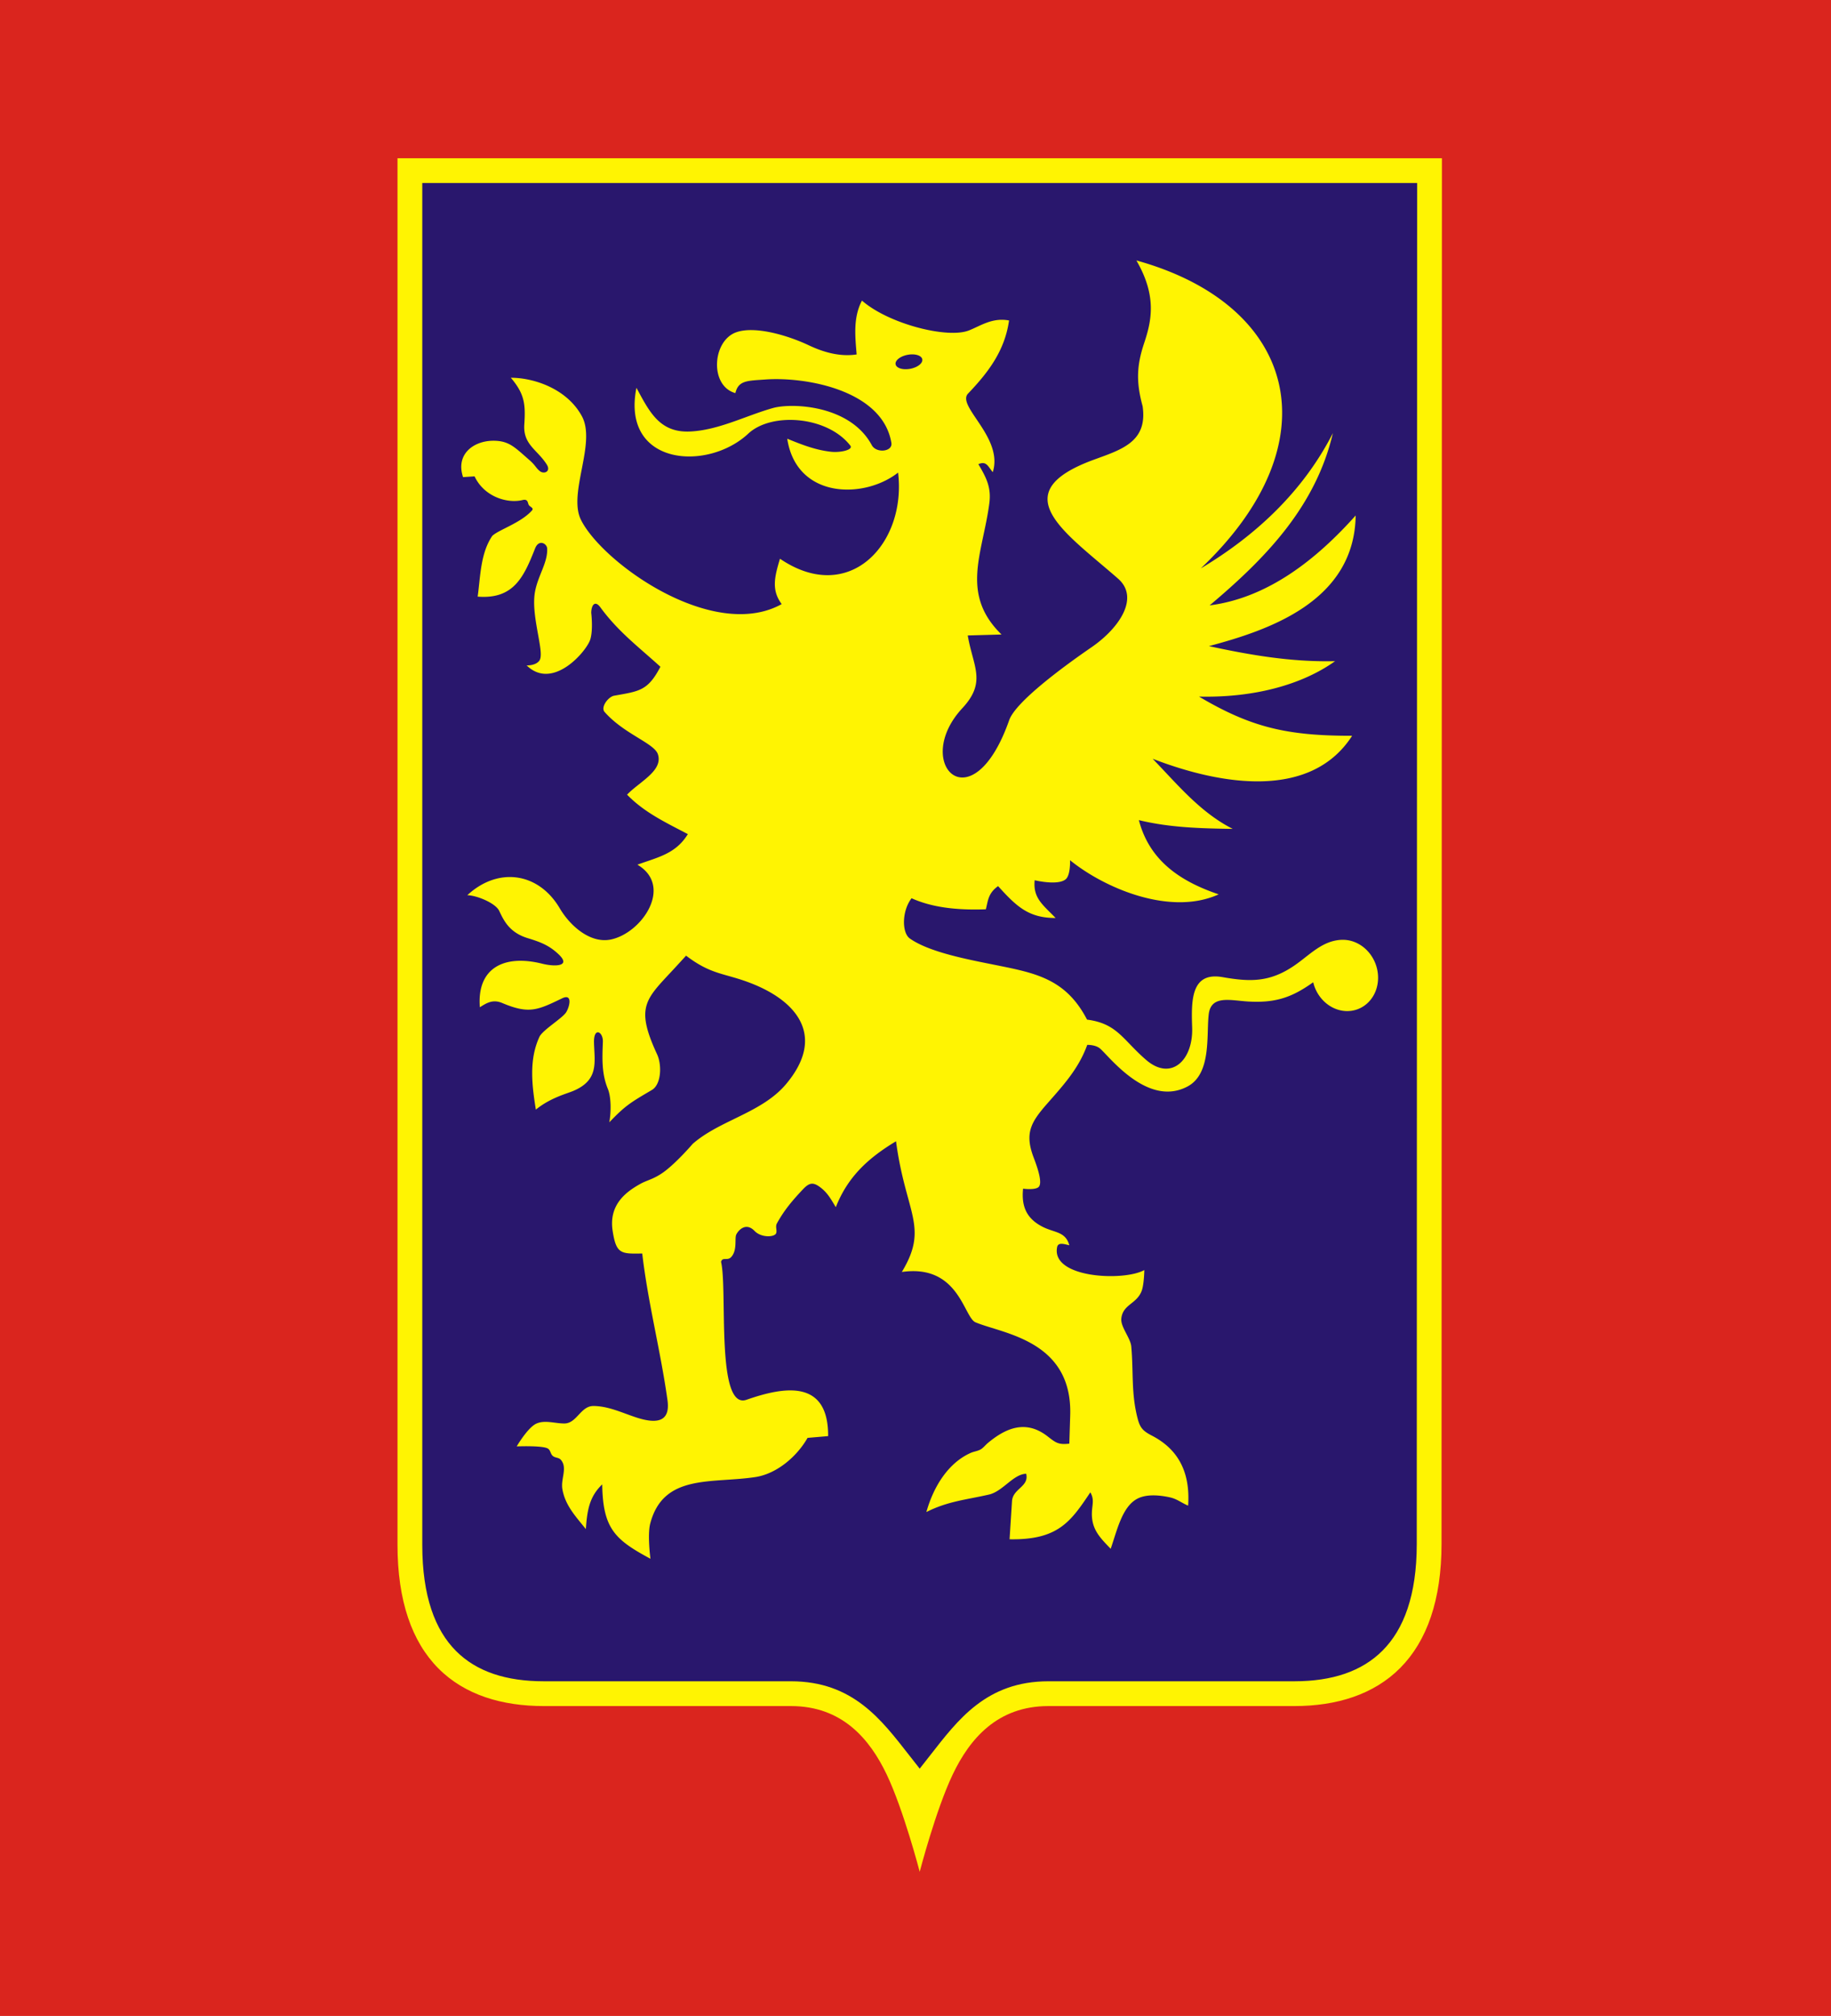 <?xml version="1.0" encoding="UTF-8" standalone="no"?>
<!-- Created with Inkscape (http://www.inkscape.org/) -->

<svg
   width="68.527mm"
   height="75.406mm"
   viewBox="0 0 68.527 75.406"
   version="1.1"
   id="svg5"
   xml:space="preserve"
   sodipodi:docname="Logo_PPDiUR_„Gryf”.svg"
   inkscape:version="1.1.1 (3bf5ae0d25, 2021-09-20)"
   xmlns:inkscape="http://www.inkscape.org/namespaces/inkscape"
   xmlns:sodipodi="http://sodipodi.sourceforge.net/DTD/sodipodi-0.dtd"
   xmlns="http://www.w3.org/2000/svg"
   xmlns:svg="http://www.w3.org/2000/svg"><sodipodi:namedview
     id="namedview11"
     pagecolor="#ffffff"
     bordercolor="#666666"
     borderopacity="1.0"
     inkscape:pageshadow="2"
     inkscape:pageopacity="0.0"
     inkscape:pagecheckerboard="0"
     inkscape:document-units="mm"
     showgrid="false"
     inkscape:snap-page="true"
     inkscape:zoom="1.4596493"
     inkscape:cx="189.08652"
     inkscape:cy="142.84253"
     inkscape:window-width="1920"
     inkscape:window-height="1017"
     inkscape:window-x="-8"
     inkscape:window-y="-8"
     inkscape:window-maximized="1"
     inkscape:current-layer="layer1" /><defs
     id="defs2" /><g
     id="layer1"
     transform="translate(-1.299,-1.431)"><g
       id="g2007"><rect
         style="fill:#da251e;fill-rule:evenodd;stroke-width:0.265;fill-opacity:1"
         id="rect1388"
         width="68.527"
         height="75.406"
         x="1.299"
         y="1.431" /><g
         id="g93092"
         transform="matrix(0.265,0,0,0.265,-64.123,-127.072)"><g
           id="path8489"
           style="opacity:1"><path
             style="color:#000000;fill:#29176d;stroke-width:3.5;stroke-miterlimit:9;-inkscape-stroke:none"
             d="M 304.764,509 V 702.958 c 0,15.2 7.716,21.018 18.916,21.018 h 34.908 c 16,0 18.177,21.28 18.177,21.28 0,0 2.177,-21.28 18.177,-21.28 l 34.743,-1.2e-4 c 11.2,-4e-5 19.025,-5.944 19.03,-21.144 l 0.052,-193.833 z"
             id="path26657" /><path
             style="color:#000000;fill:#fff402;stroke-miterlimit:9;-inkscape-stroke:none"
             d="M 303.014,507.25 V 509 702.959 c 0,7.896 2.031,13.678 5.766,17.441 3.735,3.763 8.997,5.326 14.9,5.326 h 34.908 c 7.224,0 11.12,4.647 13.51,9.645 2.39,4.998 4.668,13.744 4.668,13.744 0,0 2.276,-8.746 4.666,-13.744 2.39,-4.998 6.285,-9.645 13.51,-9.645 h 34.744 c 5.91,-2e-5 11.197,-1.6 14.955,-5.391 3.759,-3.791 5.822,-9.602 5.824,-17.502 L 450.518,507.25 Z m 3.5,3.5 h 140.504 l -0.053,192.082 c -0.002,7.3 -1.853,12.06 -4.809,15.041 -2.955,2.981 -7.18,4.353 -12.471,4.354 h -34.744 c -8.776,4e-5 -12.806,5.488 -16.666,10.408 l -1.51,1.924 -1.51,-1.924 c -3.86,-4.92 -7.892,-10.408 -16.668,-10.408 h -34.908 c -5.297,0 -9.492,-1.345 -12.416,-4.291 -2.924,-2.946 -4.75,-7.673 -4.75,-14.977 z"
             id="path26659"
             sodipodi:nodetypes="ccssssscsssssccccssssscsssssc" /></g><path
           id="path30460"
           style="font-variation-settings:normal;opacity:1;vector-effect:none;fill:#fff402;fill-opacity:1;stroke:none;stroke-width:1px;stroke-linecap:butt;stroke-linejoin:miter;stroke-miterlimit:4;stroke-dasharray:none;stroke-dashoffset:0;stroke-opacity:1;-inkscape-stroke:none;stop-color:#000000;stop-opacity:1"
           d="m 407.371,102.412 c 2.912,5.015 2.147,8.509 1.094,11.656 -1.053,3.147 -1.155,5.478 -0.219,8.906 0.736,5.047 -2.97,6.12 -6.906,7.562 -12.828,4.701 -4.021,10.247 3.438,16.781 3.054,2.675 0.221,6.911 -3.639,9.609 -4.136,2.835 -10.825,7.778 -11.734,10.363 -5.252,14.933 -13.846,6.085 -6.607,-1.701 3.454,-3.716 1.492,-5.864 0.752,-10.252 l 4.773,-0.133 c -5.893,-5.735 -2.649,-11.474 -1.725,-18.518 0.298,-2.269 -0.445,-3.653 -1.547,-5.525 1.127,-0.489 1.333,0.276 2.033,1.127 1.549,-4.905 -5.173,-9.329 -3.49,-11.092 2.895,-3.032 5.189,-6.067 5.789,-10.32 -2.383,-0.439 -3.986,0.75 -5.678,1.412 -3.035,1.188 -11.345,-0.931 -15.094,-4.217 -1.254,2.382 -0.967,5.017 -0.752,7.602 -2.372,0.353 -4.668,-0.304 -6.768,-1.297 -2.885,-1.364 -7.606,-2.799 -10.281,-1.816 -3.346,1.229 -3.744,7.553 -0.076,8.57 0.423,-1.799 1.666,-1.738 4.244,-1.922 5.71,-0.407 16.558,1.511 17.787,8.949 0.208,1.256 -2.133,1.501 -2.77,0.316 -3.056,-5.691 -11.305,-5.976 -13.936,-5.242 -3.764,1.05 -7.676,3.13 -11.707,3.318 -4.303,0.201 -5.751,-2.752 -7.592,-6.17 -2.187,10.984 10.007,11.871 15.797,6.469 3.28,-3.06 11.152,-2.485 14.406,1.688 0.473,0.607 -1.42,1.014 -2.699,0.875 -2.224,-0.242 -4.168,-1.012 -6.207,-1.844 1.301,8.506 10.848,8.562 15.656,4.781 1.205,10.025 -6.893,18.814 -16.682,12.16 -0.757,2.527 -1.246,4.416 0.244,6.402 -9.668,5.367 -25.319,-5.798 -28.35,-11.891 -1.87,-3.759 2.207,-10.829 0.121,-14.646 -2.136,-3.91 -6.848,-5.42 -10.023,-5.41 1.916,2.264 2.095,3.681 1.9,6.586 -0.193,2.879 1.852,3.551 3.18,5.674 0.602,0.963 -0.38,1.404 -1,0.906 -0.546,-0.439 -0.607,-0.809 -1.438,-1.531 -1.885,-1.639 -2.71,-2.556 -4.5,-2.719 -3.13,-0.284 -6.035,1.72 -4.891,5.109 l 1.625,-0.109 c 1.363,2.903 4.649,3.868 6.781,3.344 0.808,-0.199 0.708,0.458 0.891,0.719 0.182,0.26 0.74,0.408 0.438,0.75 -1.571,1.773 -4.759,2.742 -5.619,3.602 -1.667,2.473 -1.657,5.699 -2.053,8.562 5.067,0.398 6.504,-2.731 8.111,-6.807 0.53,-1.344 1.662,-0.678 1.701,0 0.114,1.955 -1.28,3.806 -1.707,6.078 -0.348,1.85 0.066,4.083 0.449,6.213 0.317,1.76 0.552,3.084 0.127,3.596 -0.58,0.698 -1.766,0.625 -1.766,0.625 3.698,3.618 8.48,-2.007 8.99,-3.664 0.426,-1.383 0.133,-3.748 0.133,-3.748 0.019,-1.153 0.552,-1.793 1.285,-0.791 2.497,3.414 5.334,5.54 8.486,8.396 -1.778,3.417 -2.99,3.449 -6.541,4.088 -0.782,0.141 -1.867,1.505 -1.393,2.232 2.735,3.163 7.063,4.456 7.58,6.033 0.767,2.341 -2.64,3.891 -4.354,5.701 2.452,2.532 5.513,3.952 8.584,5.57 -1.713,2.782 -4.189,3.248 -7.125,4.312 5.121,3.037 0.647,9.661 -3.76,10.564 -2.879,0.59 -5.719,-1.885 -7.209,-4.408 -3.01,-5.097 -8.726,-5.864 -13.053,-1.846 1.388,0.034 3.986,1.127 4.5,2.203 0.625,1.309 1.403,3.058 4.027,3.857 1.833,0.559 3.011,1.013 4.338,2.254 1.909,1.785 -0.565,1.786 -2.273,1.357 -5.411,-1.357 -9.255,0.604 -8.822,6.143 0.927,-0.577 1.807,-1.168 3.16,-0.598 3.801,1.602 4.989,1.011 8.463,-0.662 1.516,-0.73 1.066,1.194 0.553,1.988 -0.547,0.847 -3.312,2.489 -3.758,3.447 -1.523,3.277 -1.042,6.926 -0.508,10.275 1.986,-1.63 4.267,-2.221 5.227,-2.615 3.72,-1.53 3.059,-4.068 2.986,-6.834 -0.06,-2.287 1.307,-1.552 1.252,-0.115 -0.09,2.326 -0.187,4.468 0.699,6.625 0.514,1.251 0.453,3.442 0.207,4.732 2.268,-2.36 2.936,-2.755 6.014,-4.564 1.349,-0.793 1.424,-3.552 0.74,-5.029 -3.229,-6.974 -1.517,-7.808 2.807,-12.529 l 1.285,-1.402 c 3.606,2.748 5.385,2.428 9.125,3.875 6.798,2.63 10.534,7.661 5,14.25 -3.425,4.077 -9.358,5.08 -13.188,8.438 0,0 -2.305,2.688 -4.125,4 -1.357,0.978 -2.341,1.133 -3.229,1.627 -1.837,1.023 -4.537,2.807 -3.959,6.623 0.503,3.321 1.179,3.277 4.184,3.227 0.811,6.971 2.601,13.767 3.566,20.711 0.458,3.293 -1.837,3.285 -4.494,2.402 -2.003,-0.666 -3.858,-1.567 -5.943,-1.59 -1.828,-0.02 -2.366,2.462 -4.125,2.469 -1.318,0.005 -2.752,-0.527 -3.953,0.016 -1.23,0.556 -2.781,3.219 -2.781,3.219 0,0 3.771,-0.158 4.438,0.328 0.354,0.258 0.32,0.701 0.641,1 0.339,0.316 0.854,0.211 1.156,0.562 0.985,1.146 -0.043,2.669 0.219,4.156 0.408,2.318 1.896,3.85 3.312,5.625 0.191,-2.726 0.517,-4.584 2.312,-6.312 0.093,6.272 1.814,7.811 6.812,10.5 0,0 -0.451,-3.367 -0.031,-4.969 1.855,-7.071 8.663,-5.625 14.844,-6.562 2.976,-0.451 5.834,-2.835 7.375,-5.531 l 2.906,-0.25 c 0.04,-8.036 -6.17,-7.003 -11.516,-5.133 -4.377,1.532 -2.665,-15.612 -3.609,-19.461 0.201,-0.745 0.89,-0.102 1.424,-0.672 0.909,-0.969 0.464,-2.631 0.727,-3.184 0.259,-0.544 1.32,-1.818 2.588,-0.506 0.963,0.998 2.853,0.887 3.049,0.309 0.149,-0.441 -0.16,-0.899 0.111,-1.391 1.033,-1.871 2.17,-3.206 3.645,-4.773 0.949,-1.009 1.483,-1.058 2.498,-0.287 1.036,0.786 1.505,1.706 2.166,2.783 1.69,-4.289 4.558,-6.927 8.506,-9.303 1.357,10.226 4.689,12.064 0.818,18.451 8.062,-1.153 8.737,6.396 10.406,7.104 3.802,1.612 13.707,2.509 13.375,13.125 -0.042,1.333 -0.125,4 -0.125,4 -1.569,0.186 -1.93,-0.148 -3.094,-1.047 -3.134,-2.42 -5.978,-1.06 -8.383,0.932 -0.371,0.307 -0.693,0.739 -1.07,0.943 -0.436,0.236 -0.927,0.28 -1.352,0.467 -3.232,1.419 -5.302,4.832 -6.289,8.361 3.027,-1.534 5.637,-1.733 8.844,-2.469 1.954,-0.449 3.412,-2.876 5.25,-2.938 0.455,1.841 -1.885,2.071 -2,3.875 l -0.344,5.375 c 6.883,0.123 8.648,-2.517 11.406,-6.625 0.605,1.047 0.245,1.744 0.219,2.906 -0.052,2.313 1.129,3.474 2.656,5.062 0.894,-2.575 1.598,-5.89 3.715,-7.043 1.231,-0.671 2.997,-0.578 4.637,-0.219 1.036,0.227 1.616,0.768 2.586,1.168 0.326,-4.842 -1.494,-8.006 -5.119,-9.879 -1.267,-0.654 -1.67,-1.105 -2.01,-2.4 -0.935,-3.566 -0.573,-6.547 -0.902,-10.189 -0.108,-1.196 -1.532,-2.765 -1.406,-3.938 0.218,-2.025 2.172,-2.033 2.875,-3.906 0.344,-0.917 0.375,-2.938 0.375,-2.938 -2.9,1.621 -13.221,1.15 -12.312,-3.25 0.149,-0.72 1.035,-0.4 1.719,-0.25 -0.534,-1.947 -2.073,-1.75 -3.75,-2.594 -2.423,-1.219 -3.016,-3.058 -2.781,-5.391 0,0 1.528,0.214 2.121,-0.176 0.69,-0.453 0.01,-2.554 -0.619,-4.199 -1.306,-3.419 -0.414,-4.981 1.855,-7.572 2.26,-2.58 4.472,-4.94 5.705,-8.35 0,0 1.095,-0.039 1.75,0.469 1.2,0.93 6.695,8.432 12.406,5.406 3.417,-1.81 2.652,-7.237 3,-10.188 0.324,-2.754 3.049,-1.965 5.531,-1.812 4.013,0.247 6.319,-0.649 9.221,-2.711 l 0.004,-0.006 a 5.085,4.599 70.011 0 0 0.18,0.615 5.085,4.599 70.011 0 0 6.061,3.207 5.085,4.599 70.011 0 0 2.584,-6.352 5.085,4.599 70.011 0 0 -4.799,-3.453 l 0.002,-0.002 c -2.733,0.099 -4.481,2.108 -6.658,3.607 -3.495,2.408 -6.28,2.341 -10.17,1.66 -4.481,-0.784 -4.426,3.3 -4.299,7.121 0.154,4.622 -2.969,7.605 -6.5,4.562 -3.316,-2.857 -4.055,-5.126 -8.344,-5.688 -2.985,-5.745 -7.231,-6.562 -12.871,-7.695 -4.009,-0.806 -9.415,-1.817 -12.158,-3.756 -1.126,-0.796 -1.153,-3.855 0.246,-5.68 2.478,1.114 5.744,1.738 10.494,1.559 0.309,-1.24 0.335,-2.286 1.727,-3.271 2.643,2.925 4.337,4.5 8.125,4.5 -1.801,-1.868 -3.212,-2.798 -2.959,-5.328 0,0 3.248,0.793 4.375,-0.133 0.712,-0.585 0.619,-2.695 0.619,-2.695 4.924,3.995 14.204,7.908 20.992,4.818 -5.457,-1.844 -9.782,-4.773 -11.27,-10.475 4.39,1.064 8.78,1.171 13.258,1.236 -4.601,-2.332 -7.781,-6.252 -11.312,-9.898 9.743,3.769 22.364,5.787 28.172,-3.244 -9.188,0.011 -14.268,-1.179 -21.625,-5.531 7.672,0.179 14.491,-1.63 19.219,-5 -6.102,0.14 -11.905,-0.838 -17.812,-2.125 8.449,-2.255 20.541,-6.304 20.719,-18.438 -5.488,6.139 -12.344,11.624 -20.625,12.688 7.994,-6.719 14.99,-13.994 17.406,-24.312 -4.288,8.392 -11.085,14.58 -18.656,19.094 18.781,-17.798 13.684,-37.154 -9.094,-43.469 z m -31.795,13.252 a 1.004,1.917 79.397 0 1 1.555,0.705 1.004,1.917 79.397 0 1 -1.725,1.332 1.004,1.917 79.397 0 1 -2.047,-0.65 1.004,1.917 79.397 0 1 1.723,-1.332 1.004,1.917 79.397 0 1 0.494,-0.055 z"
           transform="translate(1.7929077e-4,419.275)" /></g></g></g></svg>
